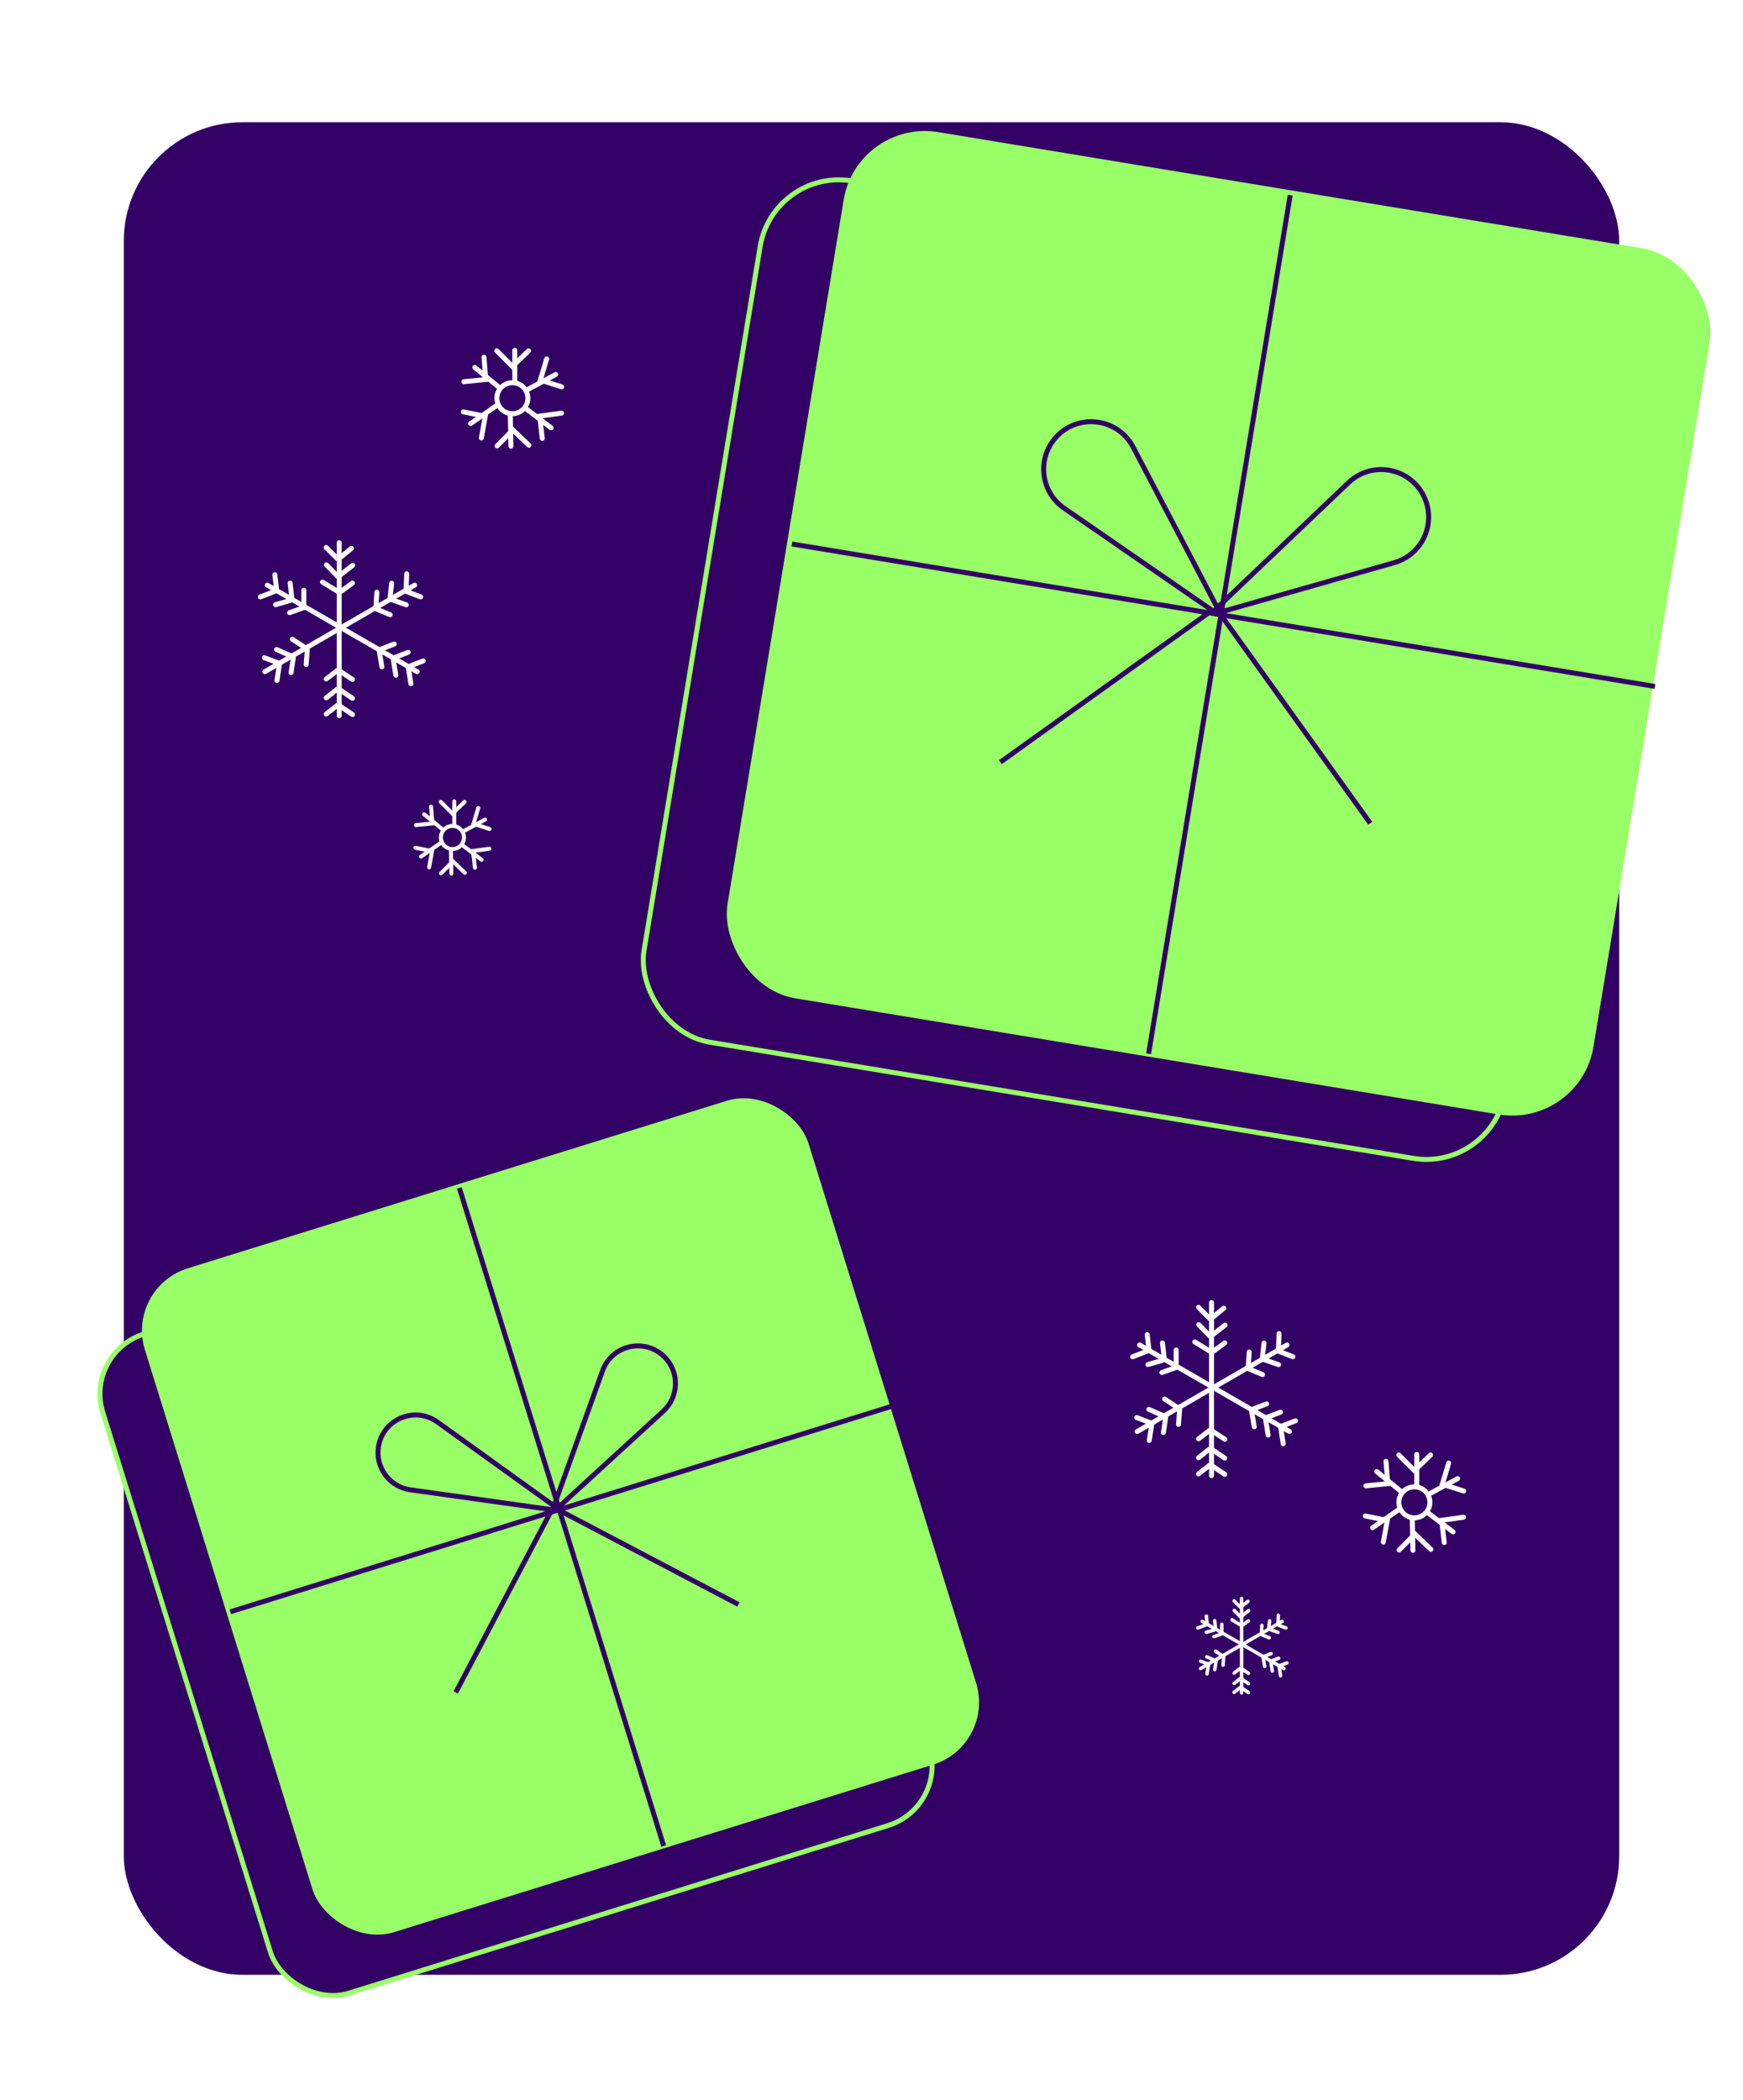 <svg width="352" height="424" viewBox="0 0 352 424" fill="none" xmlns="http://www.w3.org/2000/svg">
<g filter="url(#filter0_d_221_4404)">
<rect x="25" y="20.609" width="302" height="374" rx="23.968" fill="#330066"/>
</g>
<rect x="156.133" y="33.894" width="176.239" height="176.239" rx="16.116" transform="rotate(9.369 156.133 33.894)" fill="#330066" stroke="#99FF66"/>
<rect x="173.082" y="23.968" width="177.239" height="177.239" rx="16.616" transform="rotate(9.369 173.082 23.968)" fill="#99FF66"/>
<path d="M246.78 123.482C246.119 123.67 245.648 122.845 246.146 122.371L272.324 97.445C277.429 92.584 285.852 94.71 288.039 101.4C289.733 106.58 286.785 112.113 281.546 113.601L246.78 123.482Z" stroke="#330066" stroke-miterlimit="10"/>
<path d="M244.665 123.132C245.231 123.523 245.941 122.893 245.622 122.284L228.839 90.269C225.566 84.026 216.906 83.334 212.686 88.967C209.418 93.329 210.432 99.515 214.915 102.607L244.665 123.132Z" stroke="#330066" stroke-miterlimit="10"/>
<line x1="244.418" y1="123.484" x2="202.031" y2="153.864" stroke="#330066"/>
<line y1="-0.5" x2="52.15" y2="-0.5" transform="matrix(0.583 0.813 0.813 -0.583 246.723 123.506)" stroke="#330066"/>
<path d="M260.561 39.401L231.962 212.735" stroke="#330066"/>
<path d="M159.916 109.822L334.224 138.581" stroke="#330066"/>
<rect x="17.011" y="273.06" width="139.347" height="139.347" rx="12.658" transform="rotate(-17.26 17.011 273.06)" fill="#330066" stroke="#99FF66"/>
<rect x="25.361" y="259.948" width="140.347" height="140.347" rx="13.158" transform="rotate(-17.26 25.361 259.948)" fill="#99FF66"/>
<path d="M112.843 304.233C112.441 304.601 111.816 304.184 112 303.672L121.683 276.736C123.572 271.484 130.289 269.999 134.211 273.959C137.249 277.025 137.126 281.987 133.946 284.9L112.843 304.233Z" stroke="#330066" stroke-miterlimit="10"/>
<path d="M111.221 304.739C111.76 304.814 112.039 304.117 111.597 303.799L88.355 287.093C83.822 283.835 77.447 286.419 76.459 291.904C75.693 296.151 78.606 300.17 82.877 300.768L111.221 304.739Z" stroke="#330066" stroke-miterlimit="10"/>
<line x1="111.263" y1="305.122" x2="92.041" y2="341.671" stroke="#330066"/>
<line y1="-0.5" x2="41.295" y2="-0.5" transform="matrix(0.885 0.465 0.465 -0.885 112.814 304.271)" stroke="#330066"/>
<path d="M92.766 239.825L134.04 372.672" stroke="#330066"/>
<path d="M46.516 325.394L180.108 283.887" stroke="#330066"/>
<line x1="230.15" y1="271.529" x2="260.413" y2="289.001" stroke="white" stroke-linecap="round"/>
<line x1="0.5" y1="-0.5" x2="35.445" y2="-0.5" transform="matrix(-0.866 0.5 0.5 0.866 260.596 271.712)" stroke="white" stroke-linecap="round"/>
<line x1="244.67" y1="262.953" x2="244.67" y2="297.898" stroke="white" stroke-linecap="round"/>
<path d="M247.15 264.096L244.569 266.207" stroke="white" stroke-linecap="round"/>
<path d="M259.147 291.46L258.645 288.261" stroke="white" stroke-linecap="round"/>
<line x1="231.678" y1="269.427" x2="232.003" y2="272.22" stroke="white" stroke-linecap="round"/>
<path d="M247.392 267.524L244.566 269.726" stroke="white" stroke-linecap="round"/>
<path d="M256.107 289.714L255.596 286.62" stroke="white" stroke-linecap="round"/>
<line x1="234.758" y1="271.109" x2="235.083" y2="273.902" stroke="white" stroke-linecap="round"/>
<line x1="247.343" y1="271.109" x2="245.074" y2="272.77" stroke="white" stroke-linecap="round"/>
<path d="M253.299 288.042L252.78 284.978" stroke="white" stroke-linecap="round"/>
<path d="M237.527 272.541L237.527 275.826" stroke="white" stroke-linecap="round"/>
<path d="M261.114 273.897L258.174 272.776" stroke="white" stroke-linecap="round"/>
<path d="M242.05 297.548L244.33 295.77" stroke="white" stroke-linecap="round"/>
<line x1="229.566" y1="286.179" x2="232.197" y2="287.173" stroke="white" stroke-linecap="round"/>
<path d="M258.219 275.501L255.126 274.419" stroke="white" stroke-linecap="round"/>
<path d="M242.048 294.28L244.328 292.485" stroke="white" stroke-linecap="round"/>
<path d="M232.012 284.526L235.183 285.915" stroke="white" stroke-linecap="round"/>
<path d="M254.971 277.499L252.075 276.297" stroke="white" stroke-linecap="round"/>
<path d="M242.052 290.469L244.332 288.732" stroke="white" stroke-linecap="round"/>
<path d="M235.203 282.445L237.996 284.273" stroke="white" stroke-linecap="round"/>
<path d="M244.332 266.208L242.04 263.925" stroke="white" stroke-linecap="round"/>
<line x1="259.018" y1="287.843" x2="261.64" y2="286.826" stroke="white" stroke-linecap="round"/>
<path d="M231.66 272.776L228.731 273.909" stroke="white" stroke-linecap="round"/>
<path d="M244.332 269.727L242.095 267.432" stroke="white" stroke-linecap="round"/>
<line x1="255.977" y1="286.096" x2="258.599" y2="285.079" stroke="white" stroke-linecap="round"/>
<path d="M234.715 274.652L231.814 275.47" stroke="white" stroke-linecap="round"/>
<path d="M244.332 272.778L241.282 270.901" stroke="white" stroke-linecap="round"/>
<line x1="253.172" y1="284.425" x2="255.794" y2="283.408" stroke="white" stroke-linecap="round"/>
<path d="M237.527 276.062L234.653 277.084" stroke="white" stroke-linecap="round"/>
<path d="M258.174 272.542L258.304 269.228" stroke="white" stroke-linecap="round"/>
<path d="M244.567 295.77L247.349 297.641" stroke="white" stroke-linecap="round"/>
<path d="M232.602 287.559L232.089 290.8" stroke="white" stroke-linecap="round"/>
<line x1="254.954" y1="273.934" x2="255.269" y2="271.14" stroke="white" stroke-linecap="round"/>
<path d="M244.567 292.485L247.35 294.373" stroke="white" stroke-linecap="round"/>
<path d="M235.414 286.151L234.945 289.202" stroke="white" stroke-linecap="round"/>
<path d="M252.076 276.061L252.276 272.937" stroke="white" stroke-linecap="round"/>
<path d="M244.567 288.731L247.349 290.561" stroke="white" stroke-linecap="round"/>
<path d="M238.234 284.507L237.999 287.557" stroke="white" stroke-linecap="round"/>
<line x1="242.796" y1="327.33" x2="259.286" y2="336.85" stroke="white" stroke-width="0.7" stroke-linecap="round"/>
<line x1="0.35" y1="-0.35" x2="19.39" y2="-0.35" transform="matrix(-0.866 0.5 0.5 0.866 259.412 327.458)" stroke="white" stroke-width="0.7" stroke-linecap="round"/>
<line x1="250.743" y1="322.723" x2="250.743" y2="341.763" stroke="white" stroke-width="0.7" stroke-linecap="round"/>
<path d="M252.03 323.275L250.612 324.435" stroke="white" stroke-width="0.7" stroke-linecap="round"/>
<path d="M258.617 338.304L258.342 336.548" stroke="white" stroke-width="0.7" stroke-linecap="round"/>
<line x1="243.617" y1="326.27" x2="243.778" y2="327.654" stroke="white" stroke-width="0.7" stroke-linecap="round"/>
<path d="M252.16 325.157L250.608 326.367" stroke="white" stroke-width="0.7" stroke-linecap="round"/>
<path d="M256.948 337.344L256.667 335.645" stroke="white" stroke-width="0.7" stroke-linecap="round"/>
<line x1="245.306" y1="327.193" x2="245.467" y2="328.577" stroke="white" stroke-width="0.7" stroke-linecap="round"/>
<line x1="252.12" y1="327.232" x2="250.995" y2="328.056" stroke="white" stroke-width="0.7" stroke-linecap="round"/>
<path d="M255.407 336.427L255.122 334.744" stroke="white" stroke-width="0.7" stroke-linecap="round"/>
<path d="M246.744 327.913L246.744 329.717" stroke="white" stroke-width="0.7" stroke-linecap="round"/>
<path d="M259.699 328.658L258.084 328.043" stroke="white" stroke-width="0.7" stroke-linecap="round"/>
<path d="M249.228 341.647L250.48 340.671" stroke="white" stroke-width="0.7" stroke-linecap="round"/>
<line x1="242.469" y1="335.359" x2="243.772" y2="335.851" stroke="white" stroke-width="0.7" stroke-linecap="round"/>
<path d="M258.107 329.538L256.408 328.944" stroke="white" stroke-width="0.7" stroke-linecap="round"/>
<path d="M249.228 339.852L250.481 338.867" stroke="white" stroke-width="0.7" stroke-linecap="round"/>
<path d="M243.715 334.495L245.456 335.258" stroke="white" stroke-width="0.7" stroke-linecap="round"/>
<path d="M256.324 330.636L254.734 329.976" stroke="white" stroke-width="0.7" stroke-linecap="round"/>
<path d="M249.229 337.758L250.481 336.804" stroke="white" stroke-width="0.7" stroke-linecap="round"/>
<path d="M245.469 333.354L247.002 334.357" stroke="white" stroke-width="0.7" stroke-linecap="round"/>
<path d="M250.482 324.436L249.223 323.182" stroke="white" stroke-width="0.7" stroke-linecap="round"/>
<line x1="258.588" y1="336.219" x2="259.888" y2="335.715" stroke="white" stroke-width="0.7" stroke-linecap="round"/>
<path d="M243.521 328.042L241.913 328.664" stroke="white" stroke-width="0.7" stroke-linecap="round"/>
<path d="M250.482 326.367L249.254 325.107" stroke="white" stroke-width="0.7" stroke-linecap="round"/>
<line x1="256.918" y1="335.261" x2="258.218" y2="334.757" stroke="white" stroke-width="0.7" stroke-linecap="round"/>
<path d="M245.199 329.073L243.606 329.522" stroke="white" stroke-width="0.7" stroke-linecap="round"/>
<path d="M250.481 328.042L248.806 327.011" stroke="white" stroke-width="0.7" stroke-linecap="round"/>
<line x1="255.379" y1="334.342" x2="256.679" y2="333.838" stroke="white" stroke-width="0.7" stroke-linecap="round"/>
<path d="M246.744 329.847L245.165 330.408" stroke="white" stroke-width="0.7" stroke-linecap="round"/>
<path d="M258.083 327.913L258.155 326.094" stroke="white" stroke-width="0.7" stroke-linecap="round"/>
<path d="M250.612 340.671L252.14 341.698" stroke="white" stroke-width="0.7" stroke-linecap="round"/>
<path d="M244.037 336.16L243.756 337.94" stroke="white" stroke-width="0.7" stroke-linecap="round"/>
<line x1="256.248" y1="328.596" x2="256.404" y2="327.211" stroke="white" stroke-width="0.7" stroke-linecap="round"/>
<path d="M250.609 338.867L252.137 339.903" stroke="white" stroke-width="0.7" stroke-linecap="round"/>
<path d="M245.582 335.387L245.324 337.062" stroke="white" stroke-width="0.7" stroke-linecap="round"/>
<path d="M254.733 329.846L254.843 328.13" stroke="white" stroke-width="0.7" stroke-linecap="round"/>
<path d="M250.609 336.805L252.137 337.81" stroke="white" stroke-width="0.7" stroke-linecap="round"/>
<path d="M247.133 334.486L247.004 336.161" stroke="white" stroke-width="0.7" stroke-linecap="round"/>
<circle cx="91.372" cy="169.072" r="2.332" stroke="white" stroke-width="0.8"/>
<path d="M91.734 161.786L91.734 166.521" stroke="white" stroke-width="0.8" stroke-linecap="round"/>
<path d="M89.006 161.877L91.373 164.244L93.832 161.877" stroke="white" stroke-width="0.8" stroke-linecap="round"/>
<path d="M97.957 165.467L93.787 167.71" stroke="white" stroke-width="0.8" stroke-linecap="round"/>
<path d="M96.586 163.107L95.622 166.314L98.872 167.358" stroke="white" stroke-width="0.8" stroke-linecap="round"/>
<path d="M85.66 164.399L89.325 167.397" stroke="white" stroke-width="0.8" stroke-linecap="round"/>
<path d="M84 166.567L87.332 166.234L87.056 162.832" stroke="white" stroke-width="0.8" stroke-linecap="round"/>
<path d="M91.158 176.365L91.063 171.631" stroke="white" stroke-width="0.8" stroke-linecap="round"/>
<path d="M93.883 176.22L91.468 173.9L89.058 176.316" stroke="white" stroke-width="0.8" stroke-linecap="round"/>
<path d="M85.025 172.924L88.92 170.23" stroke="white" stroke-width="0.8" stroke-linecap="round"/>
<path d="M86.656 175.115L87.257 171.821L83.911 171.146" stroke="white" stroke-width="0.8" stroke-linecap="round"/>
<path d="M97.26 173.567L93.488 170.705" stroke="white" stroke-width="0.8" stroke-linecap="round"/>
<path d="M98.834 171.341L95.517 171.796L95.917 175.185" stroke="white" stroke-width="0.8" stroke-linecap="round"/>
<circle cx="103.476" cy="80.387" r="3.13" stroke="white"/>
<path d="M103.955 70.707L103.955 76.999" stroke="white" stroke-linecap="round"/>
<path d="M100.33 70.829L103.476 73.975L106.743 70.829" stroke="white" stroke-linecap="round"/>
<path d="M112.225 75.597L106.683 78.577" stroke="white" stroke-linecap="round"/>
<path d="M110.402 72.462L109.122 76.723L113.44 78.11" stroke="white" stroke-linecap="round"/>
<path d="M95.879 74.181L100.749 78.165" stroke="white" stroke-linecap="round"/>
<path d="M93.678 77.062L98.105 76.619L97.738 72.099" stroke="white" stroke-linecap="round"/>
<path d="M103.182 90.078L103.056 83.787" stroke="white" stroke-linecap="round"/>
<path d="M106.803 89.885L103.594 86.802L100.391 90.013" stroke="white" stroke-linecap="round"/>
<path d="M95.041 85.508L100.216 81.929" stroke="white" stroke-linecap="round"/>
<path d="M97.205 88.42L98.003 84.043L93.557 83.145" stroke="white" stroke-linecap="round"/>
<path d="M111.295 86.363L106.282 82.56" stroke="white" stroke-linecap="round"/>
<path d="M113.389 83.403L108.981 84.008L109.512 88.512" stroke="white" stroke-linecap="round"/>
<line x1="53.982" y1="118.131" x2="84.245" y2="135.604" stroke="white" stroke-linecap="round"/>
<line x1="0.5" y1="-0.5" x2="35.445" y2="-0.5" transform="matrix(-0.866 0.5 0.5 0.866 84.428 118.314)" stroke="white" stroke-linecap="round"/>
<line x1="68.502" y1="109.556" x2="68.502" y2="144.5" stroke="white" stroke-linecap="round"/>
<path d="M70.982 110.698L68.401 112.81" stroke="white" stroke-linecap="round"/>
<path d="M82.979 138.062L82.477 134.864" stroke="white" stroke-linecap="round"/>
<line x1="55.51" y1="116.03" x2="55.835" y2="118.823" stroke="white" stroke-linecap="round"/>
<path d="M71.224 114.126L68.398 116.329" stroke="white" stroke-linecap="round"/>
<path d="M79.939 136.317L79.428 133.222" stroke="white" stroke-linecap="round"/>
<line x1="58.59" y1="117.711" x2="58.915" y2="120.505" stroke="white" stroke-linecap="round"/>
<line x1="71.175" y1="117.712" x2="68.906" y2="119.373" stroke="white" stroke-linecap="round"/>
<path d="M77.131 134.645L76.612 131.58" stroke="white" stroke-linecap="round"/>
<path d="M61.359 119.144L61.359 122.428" stroke="white" stroke-linecap="round"/>
<path d="M84.946 120.499L82.006 119.379" stroke="white" stroke-linecap="round"/>
<path d="M65.882 144.151L68.162 142.372" stroke="white" stroke-linecap="round"/>
<line x1="53.398" y1="132.781" x2="56.029" y2="133.775" stroke="white" stroke-linecap="round"/>
<path d="M82.051 122.103L78.958 121.021" stroke="white" stroke-linecap="round"/>
<path d="M65.88 140.882L68.16 139.087" stroke="white" stroke-linecap="round"/>
<path d="M55.844 131.129L59.015 132.518" stroke="white" stroke-linecap="round"/>
<path d="M78.803 124.102L75.907 122.9" stroke="white" stroke-linecap="round"/>
<path d="M65.884 137.071L68.164 135.334" stroke="white" stroke-linecap="round"/>
<path d="M59.035 129.048L61.828 130.876" stroke="white" stroke-linecap="round"/>
<path d="M68.164 112.811L65.872 110.528" stroke="white" stroke-linecap="round"/>
<line x1="82.85" y1="134.446" x2="85.472" y2="133.429" stroke="white" stroke-linecap="round"/>
<path d="M55.492 119.379L52.563 120.511" stroke="white" stroke-linecap="round"/>
<path d="M68.164 116.329L65.927 114.034" stroke="white" stroke-linecap="round"/>
<line x1="79.809" y1="132.699" x2="82.431" y2="131.681" stroke="white" stroke-linecap="round"/>
<path d="M58.547 121.255L55.645 122.073" stroke="white" stroke-linecap="round"/>
<path d="M68.164 119.38L65.114 117.503" stroke="white" stroke-linecap="round"/>
<line x1="77.004" y1="131.028" x2="79.626" y2="130.011" stroke="white" stroke-linecap="round"/>
<path d="M61.359 122.664L58.485 123.686" stroke="white" stroke-linecap="round"/>
<path d="M82.005 119.144L82.136 115.831" stroke="white" stroke-linecap="round"/>
<path d="M68.399 142.373L71.181 144.243" stroke="white" stroke-linecap="round"/>
<path d="M56.434 134.161L55.921 137.402" stroke="white" stroke-linecap="round"/>
<line x1="78.786" y1="120.537" x2="79.101" y2="117.742" stroke="white" stroke-linecap="round"/>
<path d="M68.4 139.088L71.182 140.975" stroke="white" stroke-linecap="round"/>
<path d="M59.246 132.754L58.777 135.804" stroke="white" stroke-linecap="round"/>
<path d="M75.908 122.663L76.108 119.539" stroke="white" stroke-linecap="round"/>
<path d="M68.398 135.334L71.181 137.163" stroke="white" stroke-linecap="round"/>
<path d="M62.066 131.11L61.831 134.16" stroke="white" stroke-linecap="round"/>
<circle cx="285.634" cy="303.292" r="3.13" stroke="white"/>
<path d="M286.115 293.611L286.115 299.903" stroke="white" stroke-linecap="round"/>
<path d="M282.49 293.733L285.636 296.879L288.903 293.733" stroke="white" stroke-linecap="round"/>
<path d="M294.385 298.502L288.843 301.482" stroke="white" stroke-linecap="round"/>
<path d="M292.562 295.367L291.282 299.628L295.6 301.015" stroke="white" stroke-linecap="round"/>
<path d="M278.039 297.085L282.909 301.069" stroke="white" stroke-linecap="round"/>
<path d="M275.838 299.967L280.265 299.524L279.898 295.003" stroke="white" stroke-linecap="round"/>
<path d="M285.342 312.982L285.216 306.692" stroke="white" stroke-linecap="round"/>
<path d="M288.963 312.789L285.754 309.707L282.551 312.918" stroke="white" stroke-linecap="round"/>
<path d="M277.201 308.413L282.376 304.834" stroke="white" stroke-linecap="round"/>
<path d="M279.365 311.325L280.163 306.948L275.717 306.051" stroke="white" stroke-linecap="round"/>
<path d="M293.453 309.268L288.441 305.464" stroke="white" stroke-linecap="round"/>
<path d="M295.547 306.308L291.139 306.912L291.67 311.416" stroke="white" stroke-linecap="round"/>
<defs>
<filter id="filter0_d_221_4404" x="0.571" y="0.252" width="350.859" height="422.859" filterUnits="userSpaceOnUse" color-interpolation-filters="sRGB">
<feFlood flood-opacity="0" result="BackgroundImageFix"/>
<feColorMatrix in="SourceAlpha" type="matrix" values="0 0 0 0 0 0 0 0 0 0 0 0 0 0 0 0 0 0 127 0" result="hardAlpha"/>
<feOffset dy="4.072"/>
<feGaussianBlur stdDeviation="12.215"/>
<feComposite in2="hardAlpha" operator="out"/>
<feColorMatrix type="matrix" values="0 0 0 0 0 0 0 0 0 0 0 0 0 0 0 0 0 0 0.35 0"/>
<feBlend mode="normal" in2="BackgroundImageFix" result="effect1_dropShadow_221_4404"/>
<feBlend mode="normal" in="SourceGraphic" in2="effect1_dropShadow_221_4404" result="shape"/>
</filter>
</defs>
</svg>
